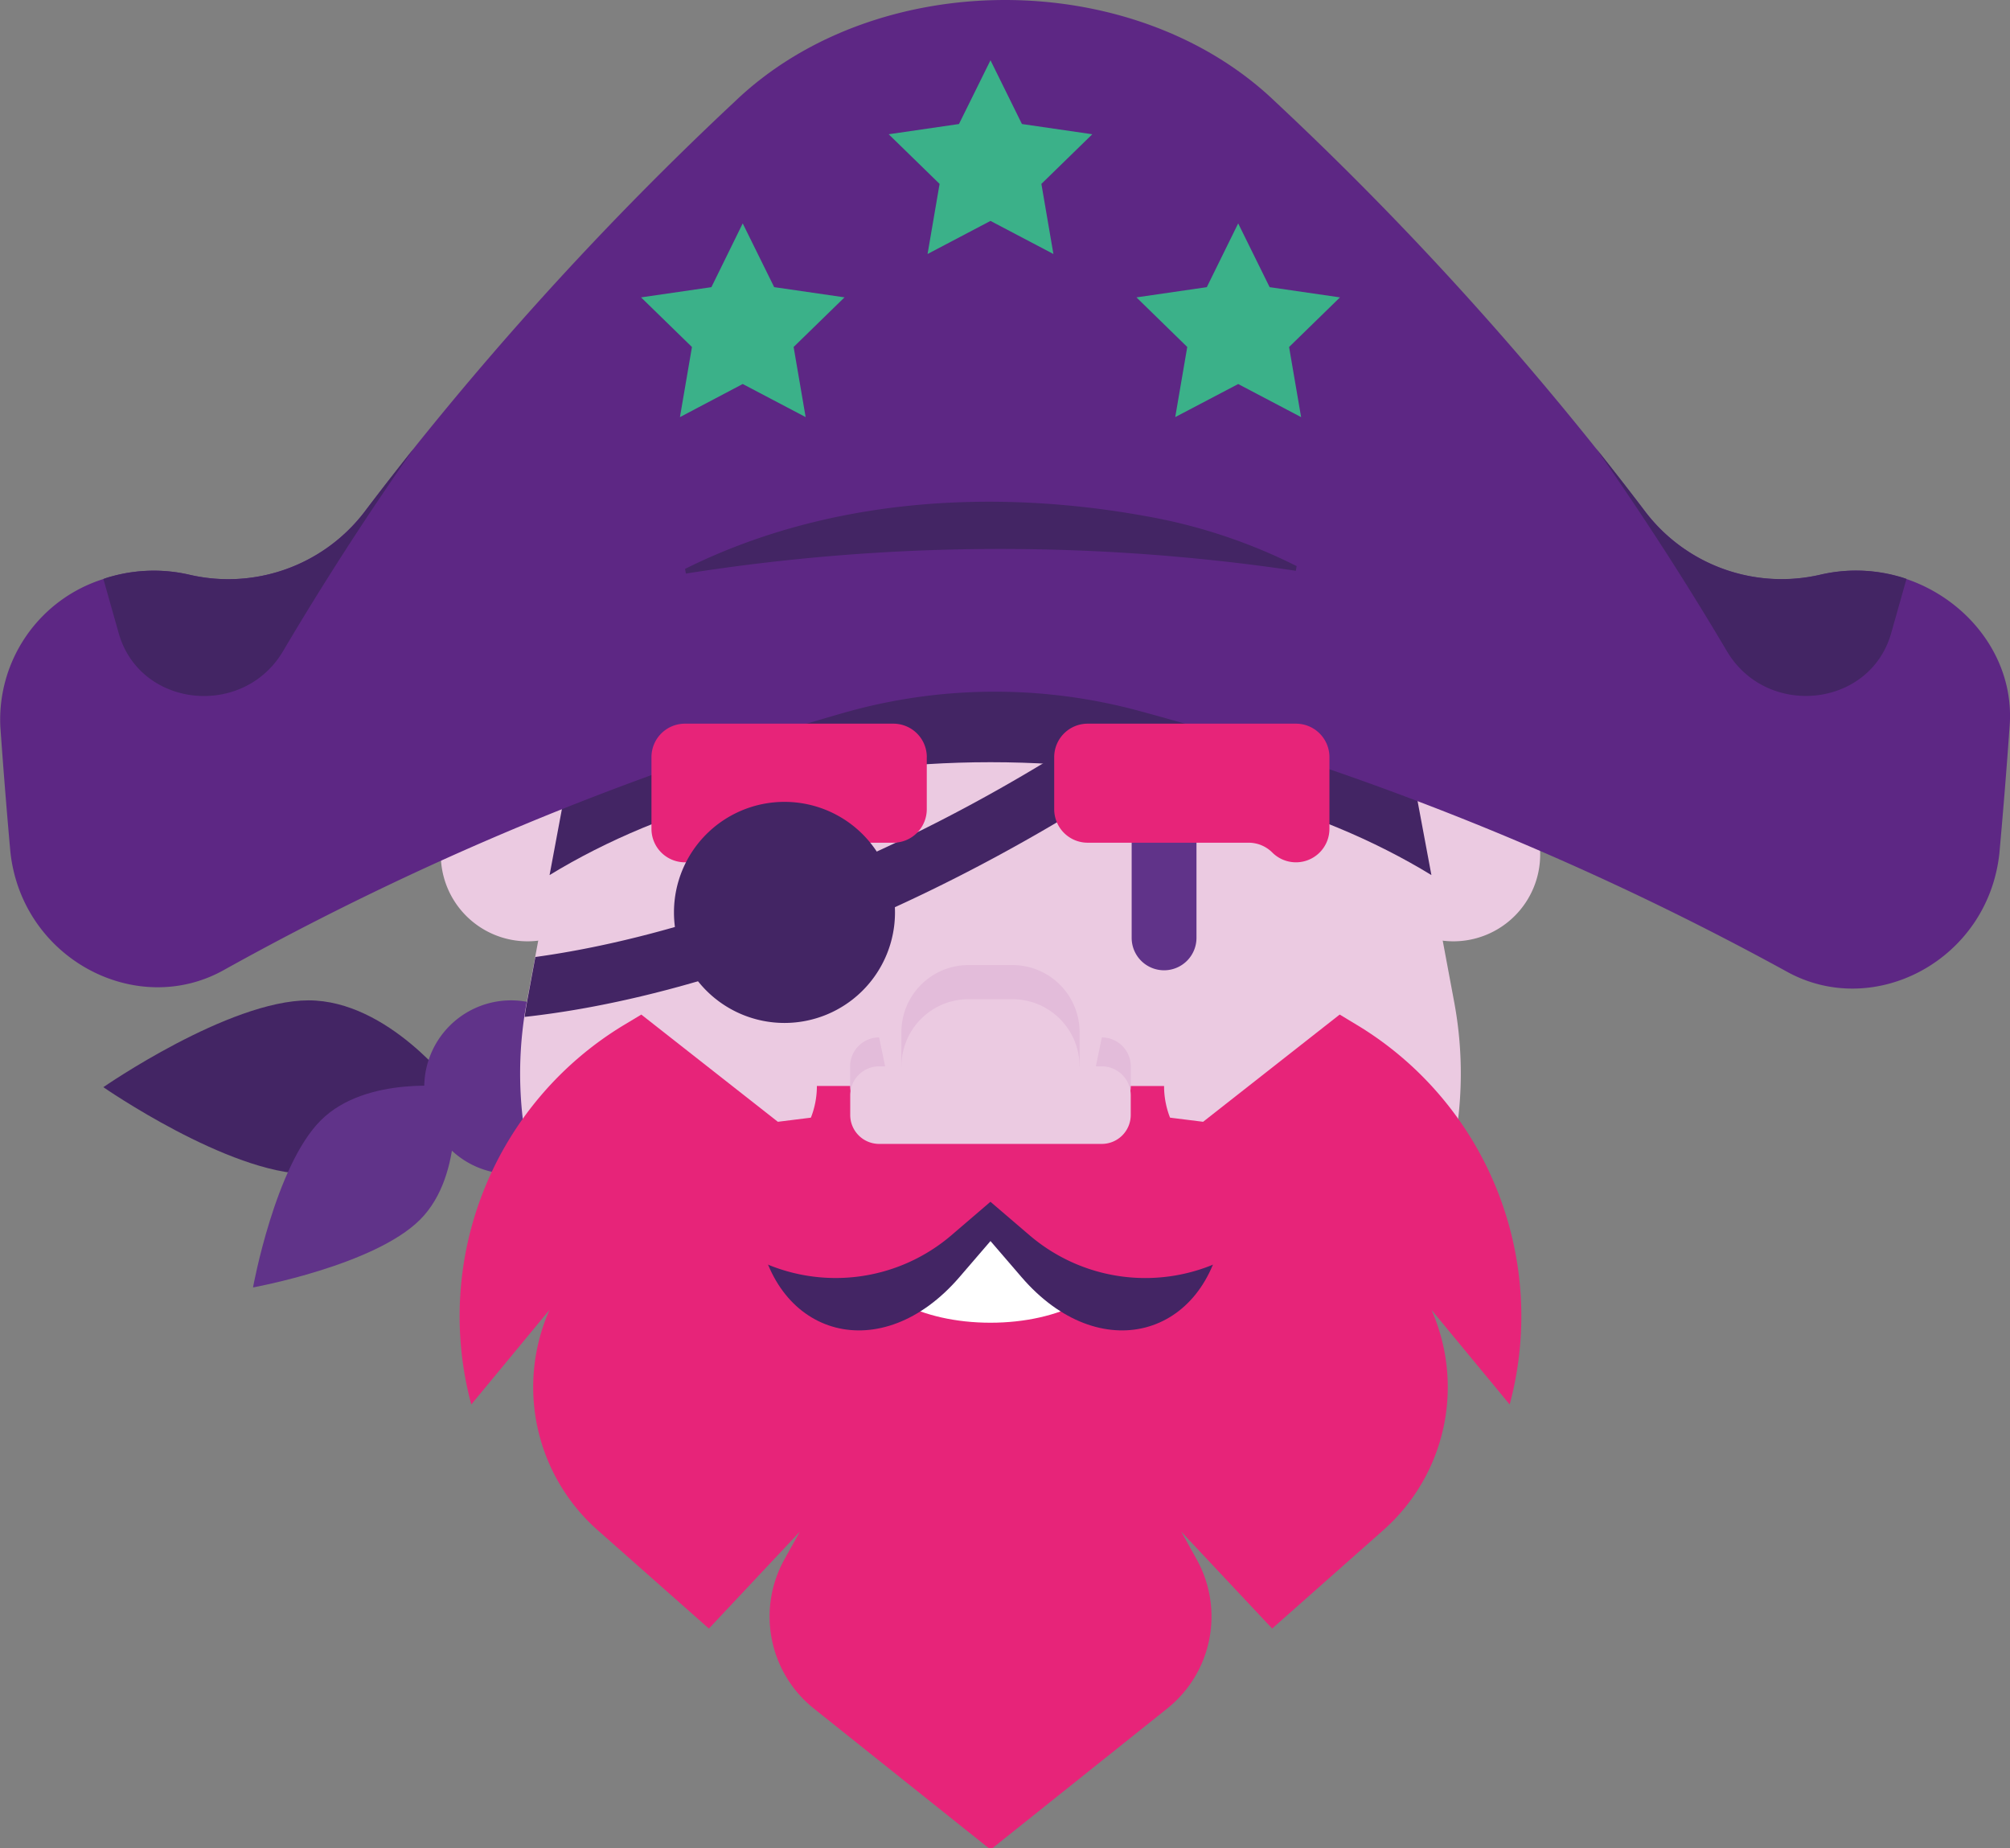 <svg id="Groupe_1002" data-name="Groupe 1002" xmlns="http://www.w3.org/2000/svg" xmlns:xlink="http://www.w3.org/1999/xlink" width="134.772" height="123.882" viewBox="0 0 134.772 123.882">
  <rect x="0" y="0" width="134.772" height="123.882" fill="#808080" stroke="none"/>
  <defs>
    <clipPath id="clip-path">
      <rect id="Rectangle_446" data-name="Rectangle 446" width="134.772" height="123.882" fill="none"/>
    </clipPath>
  </defs>
  <g id="Groupe_1001" data-name="Groupe 1001" clip-path="url(#clip-path)">
    <path id="Tracé_1279" data-name="Tracé 1279" d="M30.386,72.88s-4.343,5.82-9.7,5.82S6.929,72.88,6.929,72.88s8.4-5.82,13.757-5.82,9.7,5.82,9.7,5.82" fill="#432564"/>
    <path id="Tracé_1280" data-name="Tracé 1280" d="M30.386,72.88s.845,5.816-2.221,8.882-11.2,4.543-11.2,4.543,1.477-8.138,4.543-11.2,8.882-2.221,8.882-2.221" fill="#603389"/>
    <path id="Tracé_1281" data-name="Tracé 1281" d="M40.085,72.88a5.819,5.819,0,1,1-5.82-5.82,5.82,5.82,0,0,1,5.82,5.82" fill="#603389"/>
    <path id="Tracé_1282" data-name="Tracé 1282" d="M41.194,57.284a5.819,5.819,0,1,1-5.82-5.82,5.82,5.82,0,0,1,5.82,5.82" fill="#ebcae1"/>
    <path id="Tracé_1283" data-name="Tracé 1283" d="M91.632,57.284a5.819,5.819,0,1,0,5.82-5.82,5.82,5.82,0,0,0-5.82,5.82" fill="#ebcae1"/>
    <path id="Tracé_1284" data-name="Tracé 1284" d="M71.891,98.022H60.935A26.059,26.059,0,0,1,35.319,67.176l6.169-33.012a4.5,4.5,0,0,1,4.424-3.673h41a4.5,4.5,0,0,1,4.423,3.673l6.17,33.012A26.059,26.059,0,0,1,71.891,98.022" fill="#ebcae1"/>
    <path id="Tracé_1285" data-name="Tracé 1285" d="M78.052,65.044h0a2.173,2.173,0,0,1-2.173-2.173V55.578a2.173,2.173,0,1,1,4.346,0v7.293a2.173,2.173,0,0,1-2.173,2.173" fill="#603389"/>
    <path id="Tracé_1286" data-name="Tracé 1286" d="M54.773,65.044h0a2.173,2.173,0,0,0,2.173-2.173V55.578a2.173,2.173,0,0,0-4.346,0v7.293a2.173,2.173,0,0,0,2.173,2.173" fill="#603389"/>
    <path id="Tracé_1287" data-name="Tracé 1287" d="M95.977,58.661c-7.682-4.695-18.1-7.566-29.564-7.566s-21.882,2.871-29.564,7.566l5.334-28.536H90.642Z" fill="#432564"/>
    <path id="Tracé_1288" data-name="Tracé 1288" d="M66.413,73.42,80.67,75.2l9.157-7.188,1.142.688a22.8,22.8,0,0,1,10.256,25.45L95.977,87.8a12.8,12.8,0,0,1-3.223,14.774L85.3,109.171l-6.1-6.5,1.035,1.858a7.887,7.887,0,0,1-1.968,10l-11.709,9.352h-.276L54.566,114.53a7.887,7.887,0,0,1-1.968-10l1.035-1.858-6.1,6.5-7.456-6.593A12.8,12.8,0,0,1,36.849,87.8L31.6,94.151A22.8,22.8,0,0,1,41.857,68.7L43,68.013,52.156,75.2Z" fill="#e72479"/>
    <path id="Tracé_1289" data-name="Tracé 1289" d="M74.84,84.211c0,2.462-3.773,4.459-8.428,4.459s-8.427-2-8.427-4.459,3.773-4.459,8.427-4.459,8.428,2,8.428,4.459" fill="#fff"/>
    <path id="Tracé_1290" data-name="Tracé 1290" d="M60.2,76.167H58.636c-.425,2.686-2.727,5.089-5.1,5.089H50.678l.149,1.019c1.081,7.391,8.287,9.4,13.506,3.336l2.08-2.416,2.08,2.416C73.712,91.675,80.918,89.666,82,82.275l.149-1.02H79.287c-2.37,0-4.672-2.4-5.1-5.088H60.2Z" fill="#432564"/>
    <path id="Tracé_1291" data-name="Tracé 1291" d="M57.115,72.8H54.773a5.82,5.82,0,0,1-5.819,5.82h-3.88l.592,1.036A11.939,11.939,0,0,0,63.8,82.8l2.611-2.238L69.024,82.8a11.938,11.938,0,0,0,18.135-3.142l.593-1.036h-3.88a5.82,5.82,0,0,1-5.82-5.82H57.115Z" fill="#e72479"/>
    <path id="Tracé_1292" data-name="Tracé 1292" d="M72.795,74.743l1.086-5.2a1.946,1.946,0,0,1,1.94,1.94V72.8a1.946,1.946,0,0,1-1.94,1.94Z" fill="#e3bcda"/>
    <path id="Tracé_1293" data-name="Tracé 1293" d="M60.03,74.743l-1.086-5.2A1.946,1.946,0,0,0,57,71.484V72.8a1.946,1.946,0,0,0,1.94,1.94Z" fill="#e3bcda"/>
    <path id="Tracé_1294" data-name="Tracé 1294" d="M60.438,74.394h11.95v-5.2a4.5,4.5,0,0,0-4.5-4.5H64.939a4.5,4.5,0,0,0-4.5,4.5Z" fill="#e3bcda"/>
    <path id="Tracé_1295" data-name="Tracé 1295" d="M72.384,71.483h0a4.5,4.5,0,0,0-4.5-4.5H64.941a4.5,4.5,0,0,0-4.5,4.5H58.948a1.94,1.94,0,0,0-1.94,1.94v1.32a1.94,1.94,0,0,0,1.94,1.94H73.877a1.941,1.941,0,0,0,1.94-1.94v-1.32a1.941,1.941,0,0,0-1.94-1.94Z" fill="#ebcae1"/>
    <path id="Tracé_1296" data-name="Tracé 1296" d="M84.141,46.054a115.554,115.554,0,0,1-12.435,8.574C58.767,62.407,45.809,67,35.178,68.169c.039-.33.1-.66.155-.989l.563-3.027c9.893-1.358,22.037-5.761,33.812-12.842a105.39,105.39,0,0,0,9.447-6.363Z" fill="#432564"/>
    <path id="Tracé_1297" data-name="Tracé 1297" d="M119.793,65.126A197.039,197.039,0,0,0,76.432,47.671a36.951,36.951,0,0,0-19.989.151,197.007,197.007,0,0,0-41.425,17.2C9.155,68.308,1.459,64.285.694,57.091Q.319,52.9.022,48.7a9.879,9.879,0,0,1,6.906-9.883,5.494,5.494,0,0,1,.559-.177,10.605,10.605,0,0,1,5.214-.11,11.5,11.5,0,0,0,11.688-4.151q1.642-2.172,3.357-4.32l.035-.046A220.8,220.8,0,0,1,49.3,6.778c9.46-9.036,26.706-9.037,36.166,0a219.434,219.434,0,0,1,24.912,27.6,11.5,11.5,0,0,0,11.688,4.15c6.669-1.561,13.193,3.732,12.68,10.169q-.3,4.251-.684,8.487c-.759,7.176-8.4,11.2-14.266,7.944" fill="#5d2784"/>
    <path id="Tracé_1298" data-name="Tracé 1298" d="M86.888,38.263a135.232,135.232,0,0,0-40.9.187l-.055-.314c9.527-4.744,20.615-5.408,30.948-3.526A36.537,36.537,0,0,1,86.94,37.949Z" fill="#432564"/>
    <path id="Tracé_1299" data-name="Tracé 1299" d="M27.747,30.06q-4.7,6.708-8.769,13.592c-2.661,4.5-9.535,3.808-11-1.138q-.523-1.848-1.045-3.7a5.756,5.756,0,0,1,.559-.177,10.6,10.6,0,0,1,5.213-.11A11.5,11.5,0,0,0,24.389,34.38q1.644-2.172,3.358-4.32" fill="#432564"/>
    <path id="Tracé_1300" data-name="Tracé 1300" d="M107.017,30.056q4.7,6.708,8.77,13.591c2.661,4.5,9.536,3.807,11-1.139l1.044-3.7a5.574,5.574,0,0,0-.559-.177,10.606,10.606,0,0,0-5.214-.109,11.5,11.5,0,0,1-11.688-4.15q-1.644-2.172-3.358-4.32" fill="#432564"/>
    <path id="Tracé_1301" data-name="Tracé 1301" d="M70.685,50.756v3.491a2.245,2.245,0,0,0,2.244,2.245H83.721a2.244,2.244,0,0,1,1.587.657,2.245,2.245,0,0,0,3.832-1.587V50.756a2.244,2.244,0,0,0-2.245-2.244H72.929a2.244,2.244,0,0,0-2.244,2.244" fill="#e72479"/>
    <path id="Tracé_1302" data-name="Tracé 1302" d="M62.141,50.756v3.491A2.245,2.245,0,0,1,59.9,56.492H49.1a2.244,2.244,0,0,0-1.587.657,2.245,2.245,0,0,1-3.832-1.587V50.756a2.244,2.244,0,0,1,2.245-2.244H59.9a2.244,2.244,0,0,1,2.244,2.244" fill="#e72479"/>
    <path id="Tracé_1303" data-name="Tracé 1303" d="M60.01,61.164a7.41,7.41,0,1,1-7.41-7.41,7.41,7.41,0,0,1,7.41,7.41" fill="#432564"/>
    <path id="Tracé_1304" data-name="Tracé 1304" d="M66.413,4.04l2.109,4.274L73.239,9l-3.413,3.327.806,4.7-4.219-2.218-4.219,2.218.806-4.7L59.587,9,64.3,8.314Z" fill="#3bb189"/>
    <path id="Tracé_1305" data-name="Tracé 1305" d="M83.021,14.976,85.13,19.25l4.717.685-3.413,3.327.806,4.7-4.219-2.218L78.8,27.96l.806-4.7L76.2,19.935l4.717-.685Z" fill="#3bb189"/>
    <path id="Tracé_1306" data-name="Tracé 1306" d="M49.8,14.976,47.7,19.25l-4.717.685,3.413,3.327-.806,4.7L49.8,25.742l4.219,2.218-.806-4.7,3.413-3.327-4.717-.685Z" fill="#3bb189"/>
  </g>
</svg>

